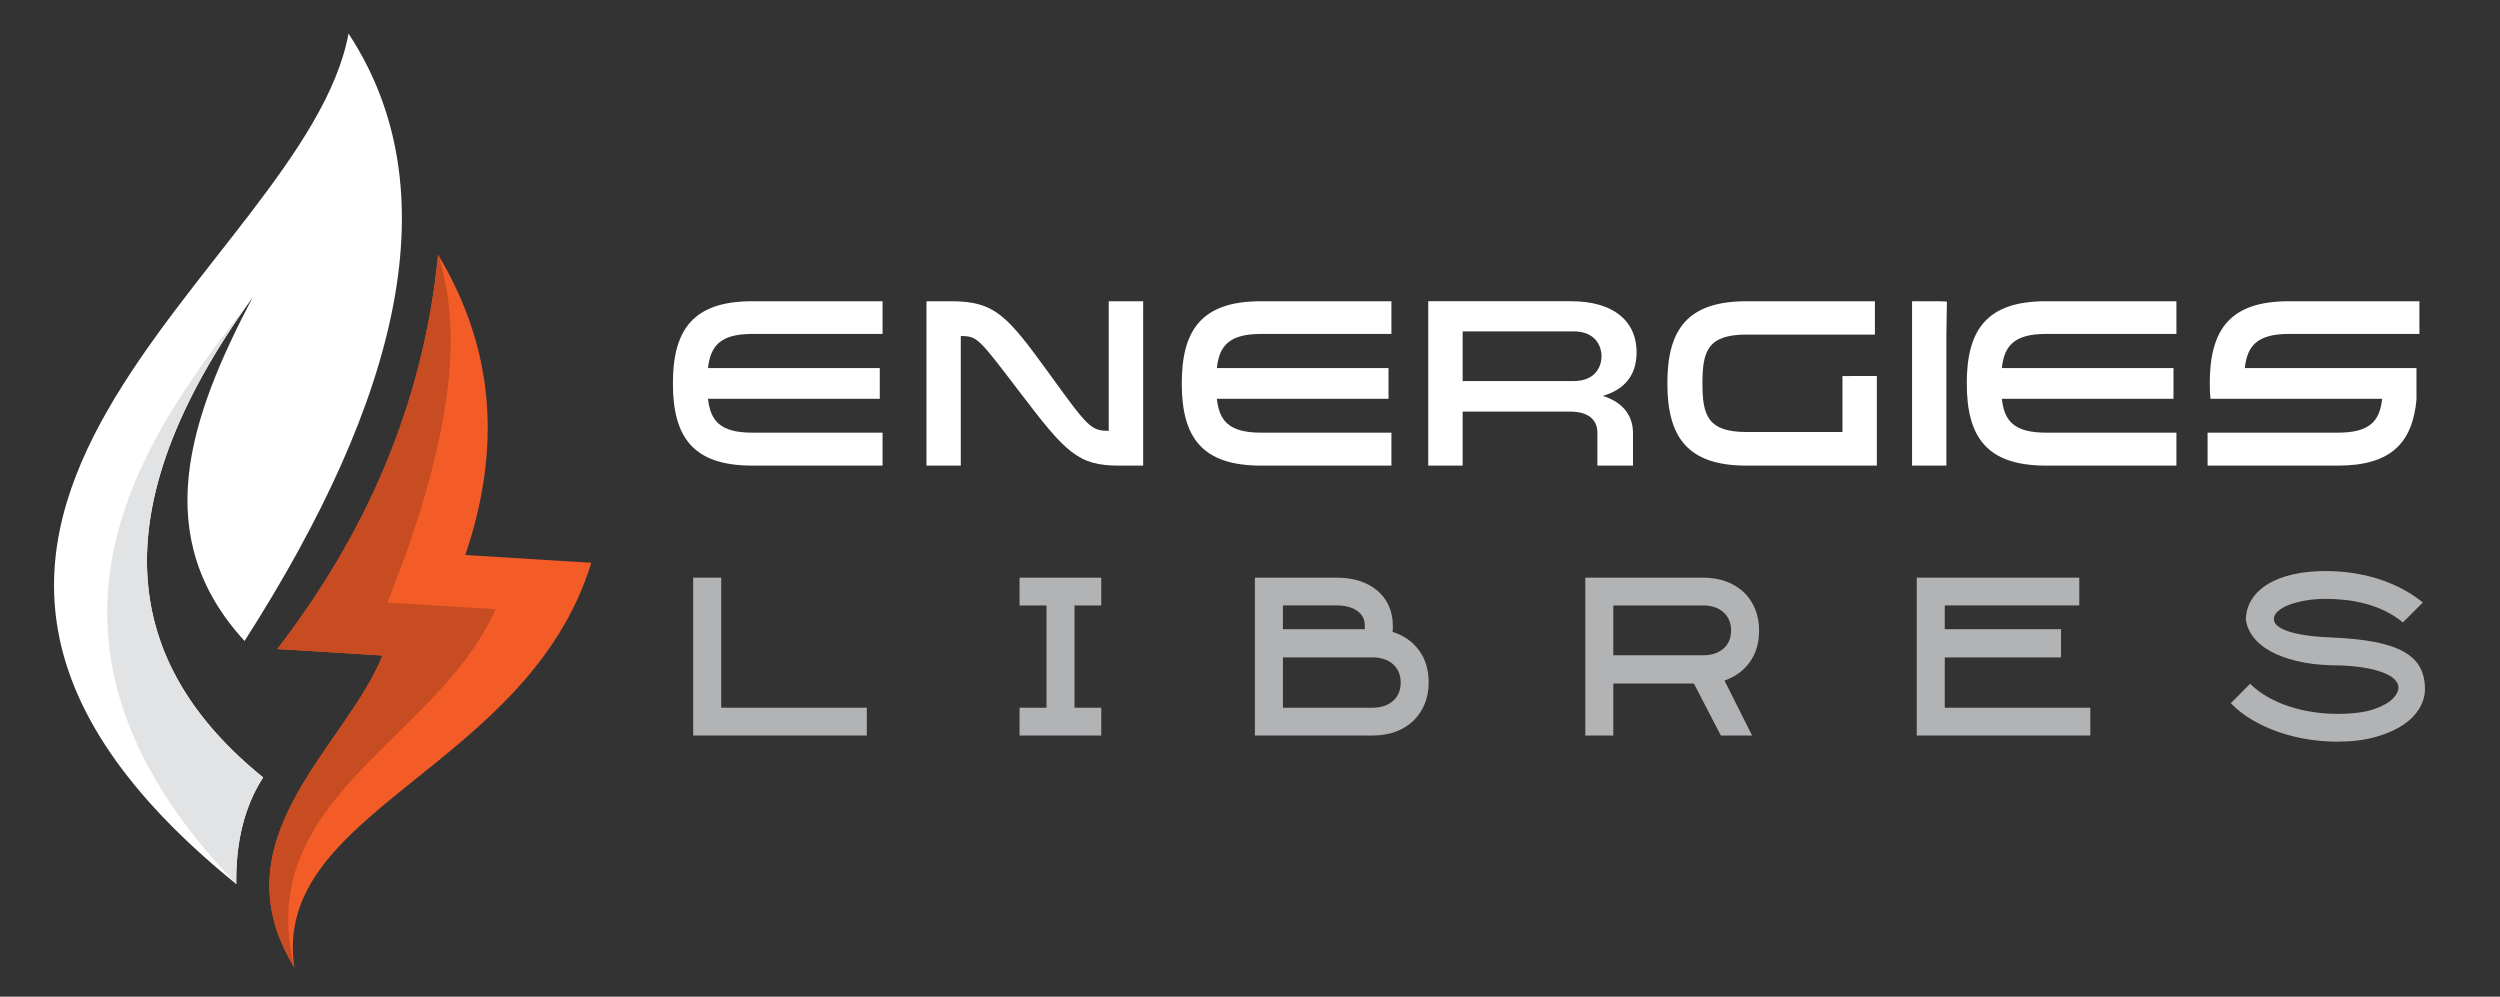 <?xml version="1.0" encoding="utf-8"?>
<!-- Generator: Adobe Illustrator 16.0.0, SVG Export Plug-In . SVG Version: 6.00 Build 0)  -->
<!DOCTYPE svg PUBLIC "-//W3C//DTD SVG 1.1//EN" "http://www.w3.org/Graphics/SVG/1.1/DTD/svg11.dtd">
<svg version="1.1" id="Calque_1" xmlns="http://www.w3.org/2000/svg" xmlns:xlink="http://www.w3.org/1999/xlink" x="0px" y="0px"
	 width="200.667px" height="80px" viewBox="0 0 200.667 80" enable-background="new 0 0 200.667 80" xml:space="preserve">
<rect x="0" y="0" width="200.667" height="80" fill="#333333" stroke="none"/>
<g>
	<path fill-rule="evenodd" clip-rule="evenodd" fill="#FFFFFF" d="M21.119,62.401c-11.211-9.073-13.281-21.297-0.84-38.529
		c-5.149,9.803-8.316,19.209-0.65,27.577C32.15,31.888,36.188,15.205,27.976,2.695c-3.478,18.853-45.101,39.043-9.012,68.266
		C18.919,67.713,19.565,64.822,21.119,62.401L21.119,62.401z"/>
	<path fill-rule="evenodd" clip-rule="evenodd" fill="#E2E3E4" d="M21.119,62.401c-11.211-9.073-13.281-21.297-0.84-38.529
		c-8.214,10.611-20.875,26.781-1.314,47.089C18.919,67.713,19.565,64.822,21.119,62.401L21.119,62.401z"/>
	<path fill-rule="evenodd" clip-rule="evenodd" fill="#F35C27" d="M23.626,77.652c-1.887-12.646,18.742-15.918,23.838-32.479
		l-10.117-0.624c3.236-9.534,1.873-17.329-2.182-24.105c-1.189,12.099-5.847,22.475-12.904,31.653l8.448,0.52
		C27.743,59.963,17.292,67.326,23.626,77.652L23.626,77.652z"/>
	<path fill-rule="evenodd" clip-rule="evenodd" fill="#C74C21" d="M23.626,77.652C20.271,63.96,35.056,59.529,39.781,48.9
		l-8.68-0.535c5.68-14.296,5.861-22.253,4.065-27.922c-1.189,12.099-5.847,22.475-12.904,31.653l8.448,0.52
		C27.743,59.963,17.292,67.326,23.626,77.652L23.626,77.652z"/>
</g>
<g>
	<path fill="#FFFFFF" d="M70.84,26.803v-2.624H60.387c-4.728,0-6.375,2.252-6.375,6.596c0,4.347,1.647,6.598,6.375,6.598H70.84
		v-2.645H60.387c-2.593,0-3.357-0.956-3.559-2.72h13.789v-2.464H56.828c0.201-1.764,0.966-2.741,3.559-2.741H70.84z"/>
	<path fill="#FFFFFF" d="M77.118,26.973h0.021c1.337,0,1.434,0.211,4.812,4.632c3.602,4.728,4.589,5.768,7.852,5.768h1.955V24.179
		h-2.763v10.4h-0.021c-1.424,0-1.657-0.308-4.802-4.653c-3.347-4.611-4.313-5.747-7.861-5.747h-1.945v13.194h2.753V26.973z"/>
	<path fill="#FFFFFF" d="M111.684,26.803v-2.624h-10.463c-4.728,0-6.364,2.252-6.364,6.596c0,4.347,1.636,6.598,6.364,6.598h10.463
		v-2.645h-10.463c-2.583,0-3.357-0.956-3.548-2.72h13.779v-2.464H97.672c0.191-1.764,0.965-2.741,3.548-2.741H111.684z"/>
	<path fill="#FFFFFF" d="M174.694,26.803v-2.624h-10.465c-4.727,0-6.362,2.252-6.362,6.596c0,4.347,1.636,6.598,6.362,6.598h10.465
		v-2.645h-10.465c-2.584,0-3.356-0.956-3.547-2.72h13.776v-2.464h-13.776c0.19-1.764,0.963-2.741,3.547-2.741H174.694z"/>
	<g>
		<path fill="#FFFFFF" d="M128.654,31.775c1.721-0.499,2.709-1.636,2.709-3.484c0-2.647-2.009-4.112-5.248-4.112h-11.474v13.194
			h2.762v-4.334h8.646c1.754,0,2.169,0.945,2.169,1.679v2.655h2.857v-2.603C131.076,33.401,130.333,32.317,128.654,31.775z
			 M126.326,30.585h-8.923v-3.985h8.923c1.689,0,2.222,1.127,2.222,1.998C128.548,29.459,128.016,30.585,126.326,30.585z"/>
	</g>
	<path fill="#FFFFFF" d="M147.889,30.182v4.494h-7.703c-3.145,0-3.536-1.371-3.536-3.92c0-2.528,0.392-3.9,3.536-3.9h10.307v-2.676
		h-10.307c-4.726,0-6.352,2.252-6.352,6.576c0,4.345,1.626,6.618,6.352,6.618h10.463v-7.191H147.889z"/>
	<g>
		<path fill="#B2B3B5" d="M69.574,59.037H55.641V46.365h2.249v10.439h11.685V59.037z"/>
		<path fill="#B2B3B5" d="M88.394,59.037h-6.557v-2.232H84v-8.209h-2.163v-2.23h6.557v2.23h-2.146v8.209h2.146V59.037z"/>
		<path fill="#B2B3B5" d="M100.726,59.037V46.365h6.559c0.681,0,1.3,0.09,1.856,0.271c0.556,0.182,1.029,0.439,1.421,0.775
			c0.393,0.334,0.696,0.74,0.912,1.217c0.215,0.479,0.324,1.012,0.324,1.602c0,0.08,0,0.16,0,0.238c0,0.08-0.007,0.164-0.018,0.256
			c0.886,0.273,1.59,0.762,2.112,1.465c0.521,0.705,0.783,1.566,0.783,2.59c0,0.635-0.109,1.215-0.324,1.736
			c-0.216,0.521-0.52,0.971-0.911,1.346c-0.391,0.375-0.862,0.664-1.413,0.869c-0.551,0.203-1.167,0.307-1.848,0.307H100.726z
			 M109.549,50.504V50.23c0-0.51-0.204-0.91-0.614-1.201c-0.41-0.289-0.962-0.434-1.657-0.434h-4.303v1.908H109.549z
			 M102.975,56.805h7.2c0.682,0,1.229-0.182,1.639-0.547c0.409-0.365,0.615-0.855,0.615-1.471s-0.206-1.107-0.615-1.471
			c-0.41-0.365-0.957-0.547-1.639-0.547h-7.2V56.805z"/>
		<path fill="#B2B3B5" d="M129.495,59.037h-2.249V46.365h9.453c0.682,0,1.297,0.102,1.85,0.307c0.549,0.203,1.021,0.49,1.413,0.859
			c0.392,0.369,0.695,0.814,0.91,1.336c0.216,0.523,0.324,1.104,0.324,1.738c0,1.012-0.25,1.859-0.75,2.547
			s-1.174,1.178-2.027,1.473l2.216,4.412h-2.508l-2.167-4.174h-6.465V59.037z M129.495,52.598h7.201
			c0.682,0,1.228-0.178,1.637-0.535c0.409-0.359,0.615-0.844,0.615-1.457s-0.206-1.102-0.615-1.465s-0.955-0.545-1.637-0.545h-7.201
			V52.598z"/>
		<path fill="#B2B3B5" d="M165.433,52.77h-9.334v4.035h11.685v2.232h-13.933V46.365h13.046v2.23h-10.798v1.908h9.334V52.77z"/>
		<path fill="#B2B3B5" d="M187.592,59.531c-0.771,0-1.556-0.064-2.349-0.189c-0.796-0.125-1.568-0.318-2.317-0.576
			c-0.749-0.256-1.454-0.576-2.111-0.959c-0.66-0.383-1.244-0.836-1.756-1.359l1.551-1.566c0.409,0.408,0.885,0.766,1.43,1.072
			c0.546,0.309,1.124,0.561,1.737,0.758c0.613,0.199,1.244,0.348,1.892,0.443c0.646,0.096,1.288,0.145,1.924,0.145
			c1.262,0,2.252-0.127,2.973-0.381c0.722-0.254,1.229-0.547,1.525-0.873c0.351-0.375,0.485-0.721,0.4-1.043
			c-0.086-0.322-0.356-0.604-0.81-0.84c-0.455-0.236-1.073-0.424-1.857-0.561c-0.782-0.135-1.698-0.203-2.74-0.203
			c-1.024-0.033-1.944-0.15-2.76-0.35c-0.818-0.197-1.516-0.459-2.096-0.783s-1.033-0.701-1.362-1.133
			c-0.331-0.432-0.528-0.896-0.598-1.396c0.012-0.611,0.174-1.16,0.485-1.643c0.313-0.482,0.748-0.893,1.304-1.227
			c0.558-0.336,1.227-0.59,2.011-0.768c0.782-0.176,1.657-0.264,2.622-0.264c0.66,0,1.326,0.047,2.001,0.137
			c0.676,0.092,1.347,0.236,2.011,0.434c0.665,0.199,1.314,0.457,1.95,0.775s1.243,0.709,1.822,1.176l-1.602,1.602
			c-0.442-0.365-0.917-0.668-1.422-0.912c-0.504-0.244-1.021-0.438-1.551-0.58c-0.526-0.141-1.062-0.244-1.6-0.307
			c-0.54-0.061-1.077-0.092-1.61-0.092c-0.566,0-1.102,0.041-1.602,0.127c-0.498,0.086-0.939,0.199-1.319,0.342
			c-0.38,0.141-0.684,0.313-0.91,0.51c-0.229,0.199-0.342,0.412-0.342,0.639c0,0.408,0.404,0.744,1.209,1.006
			c0.807,0.26,1.953,0.42,3.441,0.477c1.34,0.057,2.483,0.176,3.433,0.357c0.947,0.182,1.722,0.439,2.323,0.775
			c0.603,0.334,1.04,0.748,1.312,1.242c0.273,0.494,0.41,1.082,0.41,1.764c0,0.533-0.151,1.053-0.452,1.559
			c-0.3,0.504-0.75,0.953-1.345,1.346c-0.597,0.391-1.332,0.709-2.207,0.953C189.768,59.408,188.752,59.531,187.592,59.531z"/>
	</g>
	<path fill="#FFFFFF" d="M183.733,26.803h10.464v-2.624h-10.464c-4.73,0-6.362,2.252-6.362,6.596c0,0.424,0.018,0.821,0.053,1.204
		h0.006v0.029h13.778c-0.19,1.764-0.965,2.72-3.547,2.72h-10.465v2.645h10.465c4.266,0,6.011-1.84,6.312-5.394h-0.01v-2.436h-13.779
		C180.373,27.78,181.151,26.803,183.733,26.803z"/>
	<g>
		<path fill="#FFFFFF" d="M156.27,24.208c-0.267-0.018-0.548-0.029-0.848-0.029h-1.947v13.194h2.754v-10.4"/>
	</g>
</g>
</svg>
